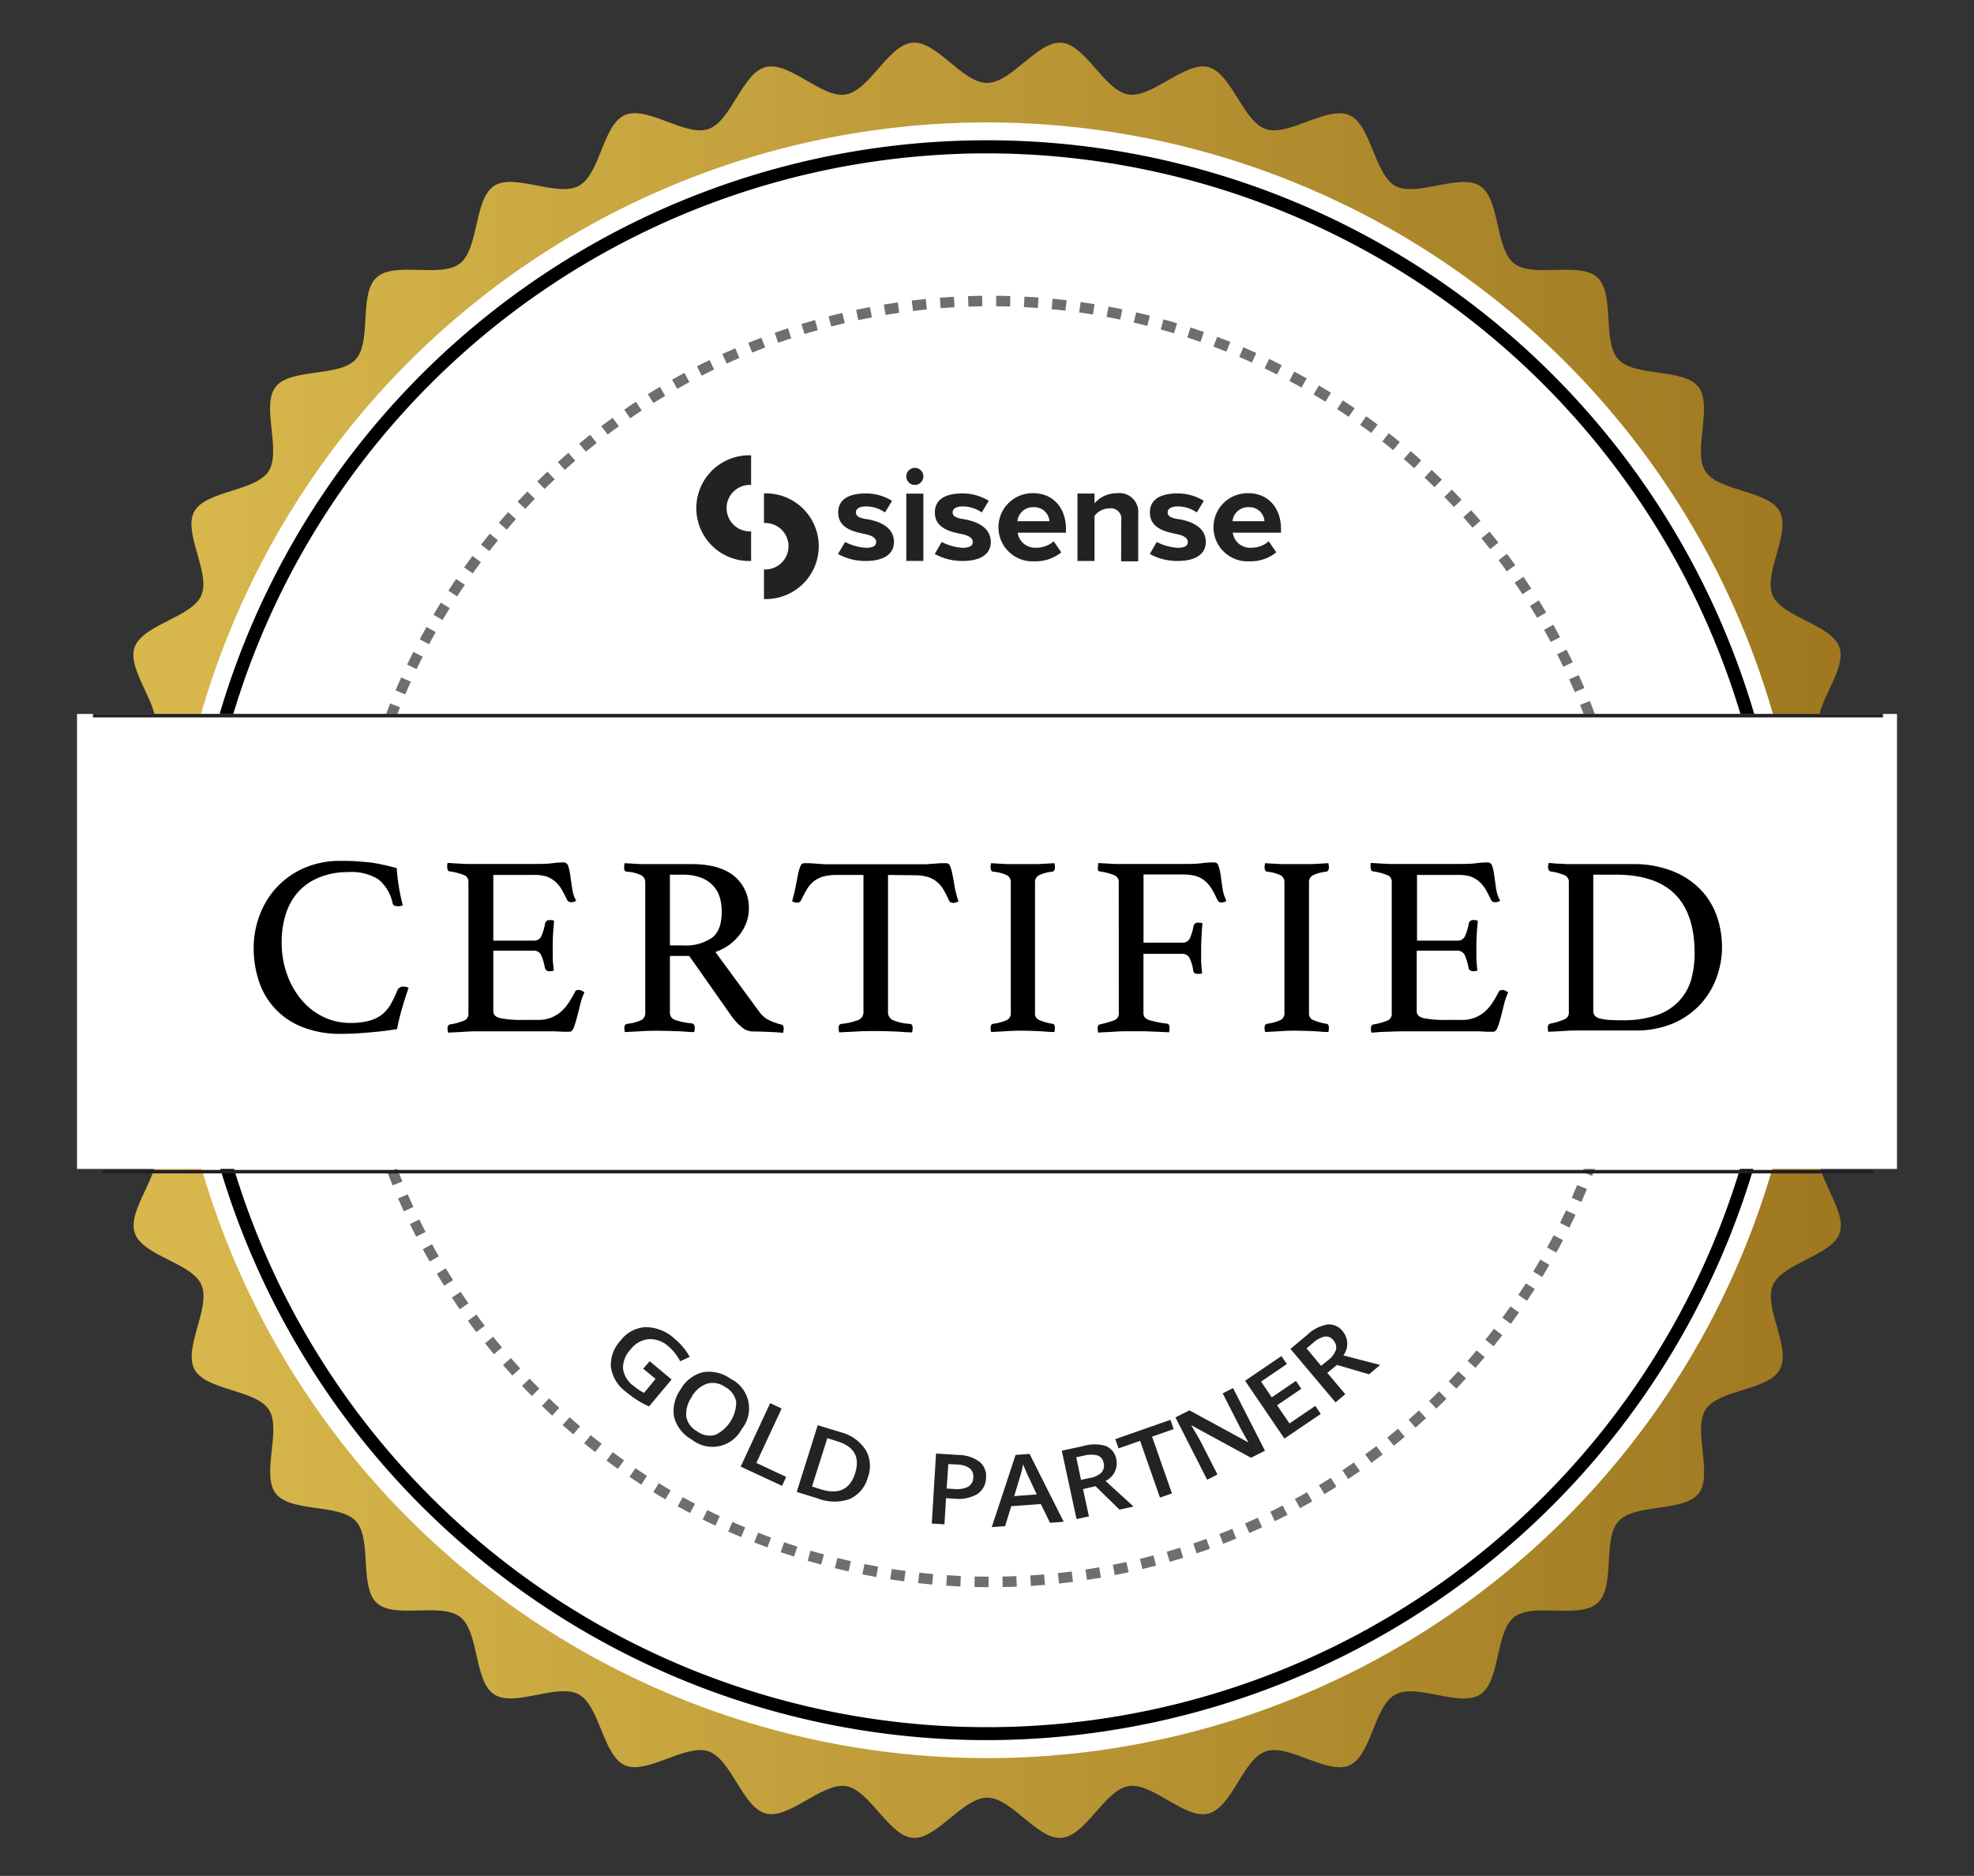 <svg xmlns="http://www.w3.org/2000/svg" xmlns:xlink="http://www.w3.org/1999/xlink" viewBox="0 0 282 268">
  <rect x="0" y="0" width="282" height="268" fill="#333333" stroke="none"/>
  <defs>
    <style>
      .cls-1 {
        fill: url(#gold);
      }

      .cls-2 {
        fill: #fff;
      }

      .cls-3, .cls-4 {
        fill: none;
        stroke-miterlimit: 10;
      }

      .cls-3 {
        stroke: #6d6e71;
        stroke-width: 1.5px;
        stroke-dasharray: 2 2;
      }

      .cls-4 {
        stroke: #231f20;
        stroke-width: 0.5px;
      }

      .cls-5 {
        fill: #232323;
      }

      .cls-6 {
        fill: #212322;
      }
    </style>
    <linearGradient id="gold" x1="12.25" y1="134.34" x2="269.75" y2="134.34" gradientUnits="userSpaceOnUse">
      <stop offset="0.05" stop-color="#d8b84c"/>
      <stop offset="0.96" stop-color="#9f7820"/>
    </linearGradient>
  </defs>
  <g id="Layer_2" data-name="Layer 2">
    <g>
      <path class="cls-1" d="M269.75,134.33c0,3.5-6.3,6.71-6.57,10.12s5.4,7.67,4.85,11.09-7.33,5.56-8.17,8.88,4.07,8.48,2.95,11.73-8.13,4.26-9.53,7.42,2.64,9,1,12.05-8.74,2.86-10.62,5.75,1.1,9.32-1,12-9.07,1.39-11.43,3.94-.41,9.36-3,11.7-9.18-.11-11.91,2-1.95,9.16-4.85,11.06-9-1.62-12.1,0-3.41,8.73-6.6,10.13-8.63-3.11-11.93-2-4.81,8-8.2,8.89-8-4.5-11.43-3.92-6.07,7.1-9.55,7.39-7.12-5.74-10.63-5.74-7.21,6-10.63,5.74-6.16-6.85-9.55-7.39-8.11,4.76-11.43,3.92-4.94-7.77-8.2-8.89-8.77,3.36-11.93,2-3.58-8.47-6.6-10.13-9.21,1.89-12.1,0-2.12-8.93-4.85-11.06-9.37.32-11.91-2-.64-9.16-3-11.7-9.3-1.19-11.43-3.94.87-9.14-1-12-9-2.7-10.62-5.75,2.38-8.86,1-12.05-8.41-4.12-9.53-7.42,3.8-8.33,2.95-11.73S14.54,159,14,155.54s5.15-7.61,4.85-11.09-6.57-6.62-6.57-10.12,6.3-6.69,6.57-10.13-5.4-7.67-4.85-11.06,7.33-5.57,8.17-8.91-4.07-8.46-2.95-11.73,8.13-4.26,9.53-7.42-2.64-9-1-12,8.74-2.86,10.62-5.75-1.1-9.32,1-12.05,9.07-1.37,11.43-3.92.41-9.36,3-11.72,9.18.14,11.91-2,2-9.17,4.85-11.07,9,1.63,12.1,0,3.41-8.72,6.6-10.13,8.63,3.12,11.93,2,4.81-8,8.2-8.86,8,4.49,11.43,3.92,6.07-7.12,9.55-7.4,7.12,5.75,10.63,5.75,7.21-6,10.63-5.75,6.16,6.83,9.55,7.4,8.11-4.77,11.43-3.92,4.94,7.74,8.2,8.86,8.77-3.36,11.93-2,3.58,8.48,6.6,10.13,9.21-1.88,12.1,0,2.12,8.93,4.85,11.07,9.37-.35,11.91,2,.64,9.19,3,11.72,9.3,1.2,11.43,3.92-.87,9.14,1,12.05,9,2.7,10.62,5.75-2.38,8.86-1,12,8.41,4.14,9.53,7.42-3.8,8.36-2.95,11.73,7.6,5.47,8.17,8.91-5.15,7.58-4.85,11.06,6.57,6.64,6.57,10.13"/>
      <path class="cls-2" d="M257.84,134.33A116.84,116.84,0,1,1,141,17.49,116.85,116.85,0,0,1,257.84,134.33"/>
      <path d="M141,21.91A112.42,112.42,0,1,0,253.42,134.33,112.55,112.55,0,0,0,141,21.91m0,226.69A114.28,114.28,0,1,1,255.27,134.33,114.4,114.4,0,0,1,141,248.6"/>
    </g>
    <circle class="cls-3" cx="141.5" cy="134.5" r="91.5"/>
    <rect class="cls-2" x="11" y="102" width="260" height="65"/>
    <g>
      <path d="M48.76,147.7a14.57,14.57,0,0,1-5.5-.95A10.49,10.49,0,0,1,37,140.21a14.94,14.94,0,0,1-.76-4.85A13.22,13.22,0,0,1,37,131a12.15,12.15,0,0,1,2.32-4,11.86,11.86,0,0,1,3.9-2.89,12.68,12.68,0,0,1,5.5-1.12c.82,0,1.57,0,2.26.06s1.34.1,2,.18,1.23.2,1.83.33,1.22.29,1.87.46a22,22,0,0,0,.26,2.41c.15,1,.35,1.92.6,2.9a1.46,1.46,0,0,1-.6.14,1.81,1.81,0,0,1-.54-.07.49.49,0,0,1-.32-.4A5.93,5.93,0,0,0,54,125.59a7.24,7.24,0,0,0-4.22-1,10.78,10.78,0,0,0-4.09.73,8.26,8.26,0,0,0-3,2,8.66,8.66,0,0,0-1.83,3.17,13,13,0,0,0-.62,4.12,13.16,13.16,0,0,0,.79,4.65,11.52,11.52,0,0,0,2.11,3.66,9.27,9.27,0,0,0,3.1,2.38,8.75,8.75,0,0,0,3.79.84,10,10,0,0,0,2.71-.31,5,5,0,0,0,1.83-.89,5.3,5.3,0,0,0,1.24-1.45,16.32,16.32,0,0,0,.95-2,.91.91,0,0,1,.9-.55,1.79,1.79,0,0,1,.71.18q-.45,1.29-.9,2.82c-.3,1-.55,2.06-.75,3.08-1.22.2-2.47.35-3.74.46S50.28,147.7,48.76,147.7Z"/>
      <path d="M70.47,125v9.38H76.3a1.1,1.1,0,0,0,1.07-.72,7.4,7.4,0,0,0,.5-1.74.61.61,0,0,1,.67-.47l.3,0a2,2,0,0,1,.3.08c0,.54-.09,1.14-.13,1.83s-.05,1.28-.05,1.79,0,.92,0,1.52.08,1.28.15,2a2.36,2.36,0,0,1-.56.08.63.63,0,0,1-.71-.48,7.7,7.7,0,0,0-.5-1.74,1.11,1.11,0,0,0-1.07-.71H70.47v8.64c0,.51.34.85,1,1a15.24,15.24,0,0,0,3.33.25h2a5.16,5.16,0,0,0,1.89-.31,5,5,0,0,0,1.42-.84,6.38,6.38,0,0,0,1.1-1.26,15.36,15.36,0,0,0,.94-1.62c.07-.17.26-.25.56-.25a.77.77,0,0,1,.39.11,3.61,3.61,0,0,1,.39.22,8.87,8.87,0,0,0-.58,1.66c-.16.65-.31,1.27-.47,1.85a13.09,13.09,0,0,1-.46,1.5c-.16.42-.37.63-.62.63l-.86,0-1.21-.06-1.33,0c-.45,0-.84,0-1.16,0H68.68c-.73,0-1.5,0-2.32.06s-1.61.08-2.35.13a3.22,3.22,0,0,1-.08-.59c0-.34.13-.54.37-.59a8.52,8.52,0,0,0,2-.55,1,1,0,0,0,.62-1V126.06a1,1,0,0,0-.54-1,8.68,8.68,0,0,0-2.12-.57c-.24,0-.37-.26-.37-.62a2.73,2.73,0,0,1,0-.32,1.68,1.68,0,0,1,.06-.27c1.07.07,2,.12,2.69.15l1.94,0H76c1.12,0,2.1,0,2.92-.11s1.37-.11,1.64-.11.54.2.65.61a10.11,10.11,0,0,1,.29,1.44c.07.57.16,1.16.26,1.8a4.2,4.2,0,0,0,.56,1.61,1.1,1.1,0,0,1-.67.22.63.63,0,0,1-.64-.33,18.13,18.13,0,0,0-.86-1.63,4.37,4.37,0,0,0-1-1.12,3.76,3.76,0,0,0-1.31-.66A7.21,7.21,0,0,0,76,125Z"/>
      <path d="M98.46,136.57H95.7v8.06a1.08,1.08,0,0,0,.76,1.09,10,10,0,0,0,2.34.48c.3.05.45.26.45.62a3.28,3.28,0,0,1-.08.63c-.67,0-1.49-.1-2.45-.13s-1.9-.06-2.82-.06c-.65,0-1.39,0-2.24.06s-1.65.08-2.39.13a3.22,3.22,0,0,1-.08-.59c0-.34.14-.54.41-.59a6.47,6.47,0,0,0,2-.53,1.07,1.07,0,0,0,.58-1V126.06a1.16,1.16,0,0,0-.54-1,5.52,5.52,0,0,0-2.11-.53c-.25,0-.37-.23-.37-.62a3,3,0,0,1,.07-.59l2.32.13c.79,0,1.56,0,2.28,0h5q4,0,6.09,1.74a5.85,5.85,0,0,1,2.06,4.71,5.47,5.47,0,0,1-.28,1.68,6.44,6.44,0,0,1-.86,1.72,7.52,7.52,0,0,1-1.49,1.56,7.87,7.87,0,0,1-2.15,1.15l6.24,8.5a3.82,3.82,0,0,0,1.57,1.31,9.52,9.52,0,0,0,1.6.55c.23.05.34.22.34.52a3.37,3.37,0,0,1-.07.66c-.58-.05-1.27-.1-2.1-.13s-1.58-.06-2.28-.06a2.54,2.54,0,0,1-1.59-.66,8.32,8.32,0,0,1-1.51-1.68Zm-.78-1.5a6.53,6.53,0,0,0,4-1.08c1-.72,1.42-2,1.42-3.79a6.94,6.94,0,0,0-.3-2.09,4.25,4.25,0,0,0-1-1.65,4.6,4.6,0,0,0-1.72-1.1,7.56,7.56,0,0,0-2.6-.4H95.7v10.11Z"/>
      <path d="M126.86,125v19.56a1.22,1.22,0,0,0,.71,1.19,8,8,0,0,0,2.4.53c.27,0,.41.19.41.58a3.28,3.28,0,0,1-.08.63c-.79,0-1.64-.1-2.52-.13s-1.77-.06-2.67-.06-1.76,0-2.67.06-1.77.08-2.56.13a3.28,3.28,0,0,1-.08-.63c0-.34.13-.53.37-.58a9.58,9.58,0,0,0,2.43-.55,1.18,1.18,0,0,0,.75-1.17V125H119.5a7.32,7.32,0,0,0-1.89.22,4,4,0,0,0-1.32.66,4,4,0,0,0-1,1.14c-.28.46-.56,1-.86,1.61a.46.46,0,0,1-.25.26.92.92,0,0,1-.31.07,1.13,1.13,0,0,1-.71-.22c.25-.88.43-1.66.56-2.35s.23-1.25.33-1.7a5.45,5.45,0,0,1,.32-1,.55.55,0,0,1,.54-.37c.18,0,.43,0,.75,0l1,.07,1.1.08,1.05,0h12.48l1,0,1.12-.08,1-.07c.31,0,.56,0,.76,0a.58.58,0,0,1,.55.39,5.88,5.88,0,0,1,.31,1.08c.1.46.21,1,.32,1.72a14.32,14.32,0,0,0,.58,2.27l-.36.15a1.13,1.13,0,0,1-.39.07,1.09,1.09,0,0,1-.33-.07.46.46,0,0,1-.27-.26,14.11,14.11,0,0,0-.82-1.61,4.15,4.15,0,0,0-1-1.14,3.76,3.76,0,0,0-1.31-.66,7.21,7.21,0,0,0-1.89-.22Z"/>
      <path d="M147.86,144.7a1,1,0,0,0,.53,1,8.3,8.3,0,0,0,1.94.56c.25,0,.37.25.37.59a3.06,3.06,0,0,1-.07.59c-.77,0-1.54-.1-2.32-.13s-1.5-.06-2.2-.06-1.41,0-2.22.06-1.58.08-2.3.13a3.22,3.22,0,0,1-.08-.59c0-.34.13-.54.37-.59a6.86,6.86,0,0,0,2-.55,1.06,1.06,0,0,0,.52-1V126.06a1.1,1.1,0,0,0-.52-1,5.84,5.84,0,0,0-2-.53.37.37,0,0,1-.29-.22,1.1,1.1,0,0,1-.08-.4,3.12,3.12,0,0,1,.08-.59l2.33.13c.81,0,1.54,0,2.19,0s1.34,0,2.15,0l2.37-.13a3,3,0,0,1,.07.59c0,.36-.12.57-.37.62a5.76,5.76,0,0,0-1.94.53,1.1,1.1,0,0,0-.53,1Z"/>
      <path d="M159.82,126.06a1,1,0,0,0-.58-1,7.81,7.81,0,0,0-2.07-.55.47.47,0,0,1-.32-.21,1.28,1.28,0,0,1,0-.41,3,3,0,0,1,.07-.59l2.39.13c.78,0,1.51,0,2.21,0h7.4c1,0,1.89,0,2.76-.11s1.47-.11,1.8-.11.51.2.63.61a7.87,7.87,0,0,1,.3,1.44c.08.57.16,1.16.26,1.78a5.21,5.21,0,0,0,.53,1.63.61.61,0,0,1-.3.2,1.26,1.26,0,0,1-.38.06.58.58,0,0,1-.59-.34,17,17,0,0,0-.88-1.68,4.53,4.53,0,0,0-1-1.13,3.57,3.57,0,0,0-1.29-.65,7.59,7.59,0,0,0-1.87-.2h-5.53v9.74h5.57A1.08,1.08,0,0,0,170,134a8.17,8.17,0,0,0,.51-1.7.6.6,0,0,1,.67-.48,2.46,2.46,0,0,1,.6.07c-.05.54-.1,1.16-.13,1.85s-.06,1.3-.06,1.82,0,.91,0,1.5.07,1.25.15,2a2.34,2.34,0,0,1-.57.07,1.08,1.08,0,0,1-.48-.09.43.43,0,0,1-.22-.38A6.59,6.59,0,0,0,170,137a1.14,1.14,0,0,0-1.08-.73h-5.57v8.5c0,.49.31.82.95,1a14.89,14.89,0,0,0,2.34.46c.29,0,.44.23.44.62a3.17,3.17,0,0,1-.07.63l-1.68-.08-1.74-.07c-.66,0-1.35,0-2.07,0s-1.44,0-2.28.06-1.64.08-2.36.13a3.06,3.06,0,0,1-.07-.59c0-.37.12-.56.37-.59a15.31,15.31,0,0,0,1.94-.56,1,1,0,0,0,.71-1Z"/>
      <path d="M187,144.7a1,1,0,0,0,.53,1,8.3,8.3,0,0,0,1.94.56c.25,0,.37.25.37.59a3.06,3.06,0,0,1-.07.59c-.77,0-1.54-.1-2.32-.13s-1.5-.06-2.2-.06-1.42,0-2.22.06-1.58.08-2.3.13a3.22,3.22,0,0,1-.08-.59c0-.34.13-.54.37-.59a6.86,6.86,0,0,0,1.95-.55,1.06,1.06,0,0,0,.52-1V126.06a1.1,1.1,0,0,0-.52-1,5.84,5.84,0,0,0-1.95-.53.37.37,0,0,1-.29-.22,1.1,1.1,0,0,1-.08-.4,3.12,3.12,0,0,1,.08-.59l2.33.13c.81,0,1.54,0,2.19,0s1.34,0,2.15,0l2.37-.13a3,3,0,0,1,.07.59c0,.36-.12.57-.37.62a5.76,5.76,0,0,0-1.94.53,1.1,1.1,0,0,0-.53,1Z"/>
      <path d="M202.43,125v9.38h5.83a1.09,1.09,0,0,0,1.06-.72,7.88,7.88,0,0,0,.51-1.74.6.6,0,0,1,.67-.47l.3,0,.3.08c0,.54-.1,1.14-.13,1.83s-.06,1.28-.06,1.79,0,.92,0,1.52.07,1.28.15,2a2.36,2.36,0,0,1-.56.08c-.4,0-.64-.16-.71-.48a8.22,8.22,0,0,0-.51-1.74,1.1,1.1,0,0,0-1.06-.71h-5.83v8.64c0,.51.33.85,1,1a15.2,15.2,0,0,0,3.32.25h2.06a4.83,4.83,0,0,0,3.31-1.15,6.72,6.72,0,0,0,1.1-1.26,17.32,17.32,0,0,0,.93-1.62c.07-.17.26-.25.56-.25a.72.72,0,0,1,.39.11l.4.22a8.21,8.21,0,0,0-.58,1.66c-.16.65-.32,1.27-.47,1.85a12.93,12.93,0,0,1-.47,1.5c-.16.42-.36.63-.61.63l-.86,0-1.22-.06-1.32,0c-.45,0-.84,0-1.16,0h-8.19q-1.08,0-2.31.06c-.83,0-1.61.08-2.36.13a3.06,3.06,0,0,1-.07-.59c0-.34.12-.54.37-.59a8.52,8.52,0,0,0,2-.55,1,1,0,0,0,.61-1V126.06a1,1,0,0,0-.54-1,8.42,8.42,0,0,0-2.11-.57c-.25,0-.37-.26-.37-.62a1.52,1.52,0,0,1,0-.32c0-.08,0-.17.05-.27,1.07.07,2,.12,2.69.15l1.95,0H208c1.12,0,2.09,0,2.91-.11s1.37-.11,1.65-.11.54.2.65.61a10.23,10.23,0,0,1,.28,1.44c.08.57.16,1.16.26,1.8a4.37,4.37,0,0,0,.56,1.61,1.08,1.08,0,0,1-.67.22.63.63,0,0,1-.64-.33,16,16,0,0,0-.85-1.63,4.61,4.61,0,0,0-1-1.12,3.76,3.76,0,0,0-1.31-.66A7.13,7.13,0,0,0,208,125Z"/>
      <path d="M246,135.36a12.62,12.62,0,0,1-.77,4.29,11.37,11.37,0,0,1-2.31,3.82,11.56,11.56,0,0,1-3.93,2.75,13.76,13.76,0,0,1-5.54,1h-7.67c-.65,0-1.38,0-2.2.06s-1.62.08-2.39.13a3.22,3.22,0,0,1-.08-.59c0-.34.14-.54.41-.59a9.55,9.55,0,0,0,2-.62,1,1,0,0,0,.6-1V126.06a1,1,0,0,0-.56-1,7.54,7.54,0,0,0-2-.55.41.41,0,0,1-.31-.22.82.82,0,0,1-.1-.4,3.12,3.12,0,0,1,.08-.59c.52,0,1,.08,1.36.09s.75,0,1.1.06l1,0h8.73a14.82,14.82,0,0,1,5.51,1,11.32,11.32,0,0,1,3.94,2.57,10.47,10.47,0,0,1,2.36,3.77A13.48,13.48,0,0,1,246,135.36Zm-3.92.7c0-3.76-1-6.55-2.86-8.37s-4.69-2.73-8.35-2.73h-3.26v19.48a1.09,1.09,0,0,0,.19.63,1.24,1.24,0,0,0,.64.4,5.84,5.84,0,0,0,1.23.22c.52.05,1.18.07,2,.07a14.91,14.91,0,0,0,4.86-.68,7.9,7.9,0,0,0,3.21-1.94,7.61,7.61,0,0,0,1.8-3A13.63,13.63,0,0,0,242.08,136.06Z"/>
    </g>
    <line class="cls-4" x1="13.28" y1="102.24" x2="269" y2="102.24"/>
    <line class="cls-4" x1="14.63" y1="167.39" x2="267.65" y2="167.39"/>
    <g>
      <path class="cls-5" d="M92.81,194.47l3.13,2.61-3.22,3.85A12.35,12.35,0,0,1,91,200a16.79,16.79,0,0,1-1.61-1.18,5.33,5.33,0,0,1-2.12-3.52,5.09,5.09,0,0,1,1.39-3.79,4.79,4.79,0,0,1,3.6-1.91,6.19,6.19,0,0,1,4.13,1.67,9.08,9.08,0,0,1,2.14,2.58l-1.36.63a7.05,7.05,0,0,0-1.71-2.16,3.88,3.88,0,0,0-2.8-1,3.67,3.67,0,0,0-2.56,1.45A3.84,3.84,0,0,0,89,195.49a3.59,3.59,0,0,0,1.44,2.45A9.53,9.53,0,0,0,92,199l1.65-2-1.76-1.47Z"/>
      <path class="cls-5" d="M106,204.09a4.72,4.72,0,0,1-7.14,1.6,5.31,5.31,0,0,1-2.55-3.19,5.2,5.2,0,0,1,.89-3.95,5.1,5.1,0,0,1,3.17-2.5,5.28,5.28,0,0,1,4,.93,4.7,4.7,0,0,1,1.65,7.11Zm-7.17-4.51a4.12,4.12,0,0,0-.79,2.81,3.06,3.06,0,0,0,1.57,2.11,3,3,0,0,0,2.56.5,5.21,5.21,0,0,0,3-4.73,3,3,0,0,0-1.55-2.1,3.06,3.06,0,0,0-2.59-.5A4.11,4.11,0,0,0,98.8,199.58Z"/>
      <path class="cls-5" d="M105.81,209.53l4.21-9.07,1.64.77L108.05,209l4.26,2-.59,1.27Z"/>
      <path class="cls-5" d="M124,211a4.75,4.75,0,0,1-2.6,3.15,6.56,6.56,0,0,1-4.58-.08l-3-.93,3-9.53,3.27,1a6.08,6.08,0,0,1,3.54,2.47A4.56,4.56,0,0,1,124,211Zm-1.84-.52c.72-2.29-.11-3.8-2.48-4.55l-1.49-.47L116,212.37l1.23.39C119.78,213.57,121.42,212.8,122.16,210.48Z"/>
      <path class="cls-5" d="M140.86,211.14a2.8,2.8,0,0,1-1.28,2.33,5.35,5.35,0,0,1-3.28.63l-1.15-.06-.23,3.73-1.81-.11.61-10,3.18.2a5.22,5.22,0,0,1,3.07,1A2.64,2.64,0,0,1,140.86,211.14Zm-5.63,1.52,1,.06a3.76,3.76,0,0,0,2.07-.31,1.56,1.56,0,0,0,.74-1.33,1.48,1.48,0,0,0-.51-1.31,3.09,3.09,0,0,0-1.79-.54l-1.26-.07Z"/>
      <path class="cls-5" d="M150,217.55l-1.31-2.68-4.23.31-.87,2.85-1.91.14,3.4-10.31,2-.15,4.88,9.7Zm-1.89-4.05-1.24-2.64c-.08-.17-.21-.45-.37-.83s-.28-.66-.34-.84a14.31,14.31,0,0,1-.47,1.88l-.8,2.67Z"/>
      <path class="cls-5" d="M154.72,212.74l.84,3.9-1.77.38-2.11-9.77,3.07-.66a5.66,5.66,0,0,1,3.26,0,2.52,2.52,0,0,1,1.47,1.93,2.78,2.78,0,0,1-1.55,3.05l4,3.66-2,.44-3.43-3.35Zm-.29-1.32,1.24-.27a3.1,3.1,0,0,0,1.7-.8,1.46,1.46,0,0,0,.29-1.35,1.32,1.32,0,0,0-.85-1.06,3.78,3.78,0,0,0-1.89,0l-1.17.25Z"/>
      <path class="cls-5" d="M167.42,213.35l-1.71.6-2.84-8.11-3.08,1.08-.46-1.32,7.87-2.76.46,1.33-3.08,1.07Z"/>
      <path class="cls-5" d="M180.71,207.26l-2,1-8.48-4.62-.05,0,.23.38c.45.72.83,1.4,1.15,2l2.36,4.63-1.47.75-4.53-8.91,2-1,8.44,4.59,0,0c-.06-.08-.25-.42-.57-1s-.58-1-.74-1.35l-2.38-4.67,1.48-.75Z"/>
      <path class="cls-5" d="M188.68,202l-5.19,3.52-5.62-8.26,5.19-3.53.78,1.14-3.69,2.51,1.53,2.25,3.45-2.35.77,1.13-3.46,2.35,1.77,2.6,3.69-2.51Z"/>
      <path class="cls-5" d="M189.61,196.13l2.57,3.05-1.39,1.17-6.44-7.64,2.39-2a5.57,5.57,0,0,1,2.9-1.49,2.49,2.49,0,0,1,2.2,1,2.77,2.77,0,0,1,.07,3.42l5.25,1.36-1.58,1.34L191,195Zm-.88-1,1-.81a3.2,3.2,0,0,0,1.13-1.51,1.49,1.49,0,0,0-.38-1.33,1.31,1.31,0,0,0-1.26-.53,3.62,3.62,0,0,0-1.65.91l-.92.77Z"/>
    </g>
    <g>
      <g>
        <path class="cls-6" d="M109.14,70.49h0v4.23h0a3.32,3.32,0,1,1,0,6.63h0v4.23h0a7.55,7.55,0,1,0,0-15.09Z"/>
        <path class="cls-6" d="M107.3,80.14h0V75.91h0a3.32,3.32,0,1,1,0-6.63h0V65.05h0a7.55,7.55,0,1,0,0,15.09Z"/>
      </g>
      <path class="cls-6" d="M129.47,70.52h2.44v9.61h-2.44Zm2.44-2.46a1.22,1.22,0,1,0-1.22,1.22A1.22,1.22,0,0,0,131.91,68.06Z"/>
      <path class="cls-6" d="M147.63,70.46c2.77,0,4.65,2.07,4.65,5.1v.54h-6.9a2.51,2.51,0,0,0,2.67,2.15,3.76,3.76,0,0,0,2.48-.92l1.08,1.58a5.82,5.82,0,0,1-3.82,1.28,4.87,4.87,0,1,1-.16-9.73Zm-2.28,4h4.57a2.16,2.16,0,0,0-2.29-2A2.22,2.22,0,0,0,145.35,74.45Z"/>
      <path class="cls-6" d="M160.18,74.35a1.5,1.5,0,0,0-1.71-1.72,2.62,2.62,0,0,0-2.11,1.09v6.42h-2.44V70.51h2.44V71.9a4.22,4.22,0,0,1,3.24-1.44,2.7,2.7,0,0,1,3,3v6.73h-2.44Z"/>
      <path class="cls-6" d="M178.35,70.46c2.77,0,4.65,2.07,4.65,5.1v.54h-6.89a2.49,2.49,0,0,0,2.67,2.15,3.75,3.75,0,0,0,2.47-.92l1.08,1.58a5.8,5.8,0,0,1-3.82,1.28,4.87,4.87,0,1,1-.16-9.73Zm-2.28,4h4.57a2.15,2.15,0,0,0-2.29-2A2.22,2.22,0,0,0,176.07,74.45Z"/>
      <path class="cls-6" d="M120.73,77.43a7.52,7.52,0,0,0,3,.83c.93,0,1.44-.26,1.44-.83s-.61-.94-1.67-1.15c-1.59-.31-3.76-.85-3.76-3.06,0-1.56,1.06-2.73,4-2.73a7.07,7.07,0,0,1,3.69,1.06l-1,1.66a4.78,4.78,0,0,0-2.71-.86c-.93,0-1.45.32-1.45.86s.53.8,1.44.94c1.61.24,4,1,4,3.28,0,1.69-1.41,2.71-4,2.71a8,8,0,0,1-4-1Z"/>
      <path class="cls-6" d="M134.53,77.43a7.47,7.47,0,0,0,3,.83c.93,0,1.44-.26,1.44-.83s-.61-.94-1.67-1.15c-1.59-.31-3.75-.85-3.75-3.06,0-1.56,1.05-2.73,4-2.73a7.11,7.11,0,0,1,3.7,1.06l-1,1.66a4.78,4.78,0,0,0-2.7-.86c-.94,0-1.46.32-1.46.86s.54.8,1.45.94c1.6.24,4,1,4,3.28,0,1.69-1.41,2.71-4,2.71a8,8,0,0,1-4-1Z"/>
      <path class="cls-6" d="M165.25,77.43a7.47,7.47,0,0,0,3,.83c.93,0,1.44-.26,1.44-.83s-.61-.94-1.67-1.15c-1.59-.31-3.75-.85-3.75-3.06,0-1.56,1.05-2.73,4-2.73a7.11,7.11,0,0,1,3.7,1.06l-1,1.66a4.78,4.78,0,0,0-2.7-.86c-.94,0-1.46.32-1.46.86s.54.8,1.45.94c1.6.24,4,1,4,3.28,0,1.69-1.41,2.71-4,2.71a8,8,0,0,1-4-1Z"/>
    </g>
  </g>
</svg>
